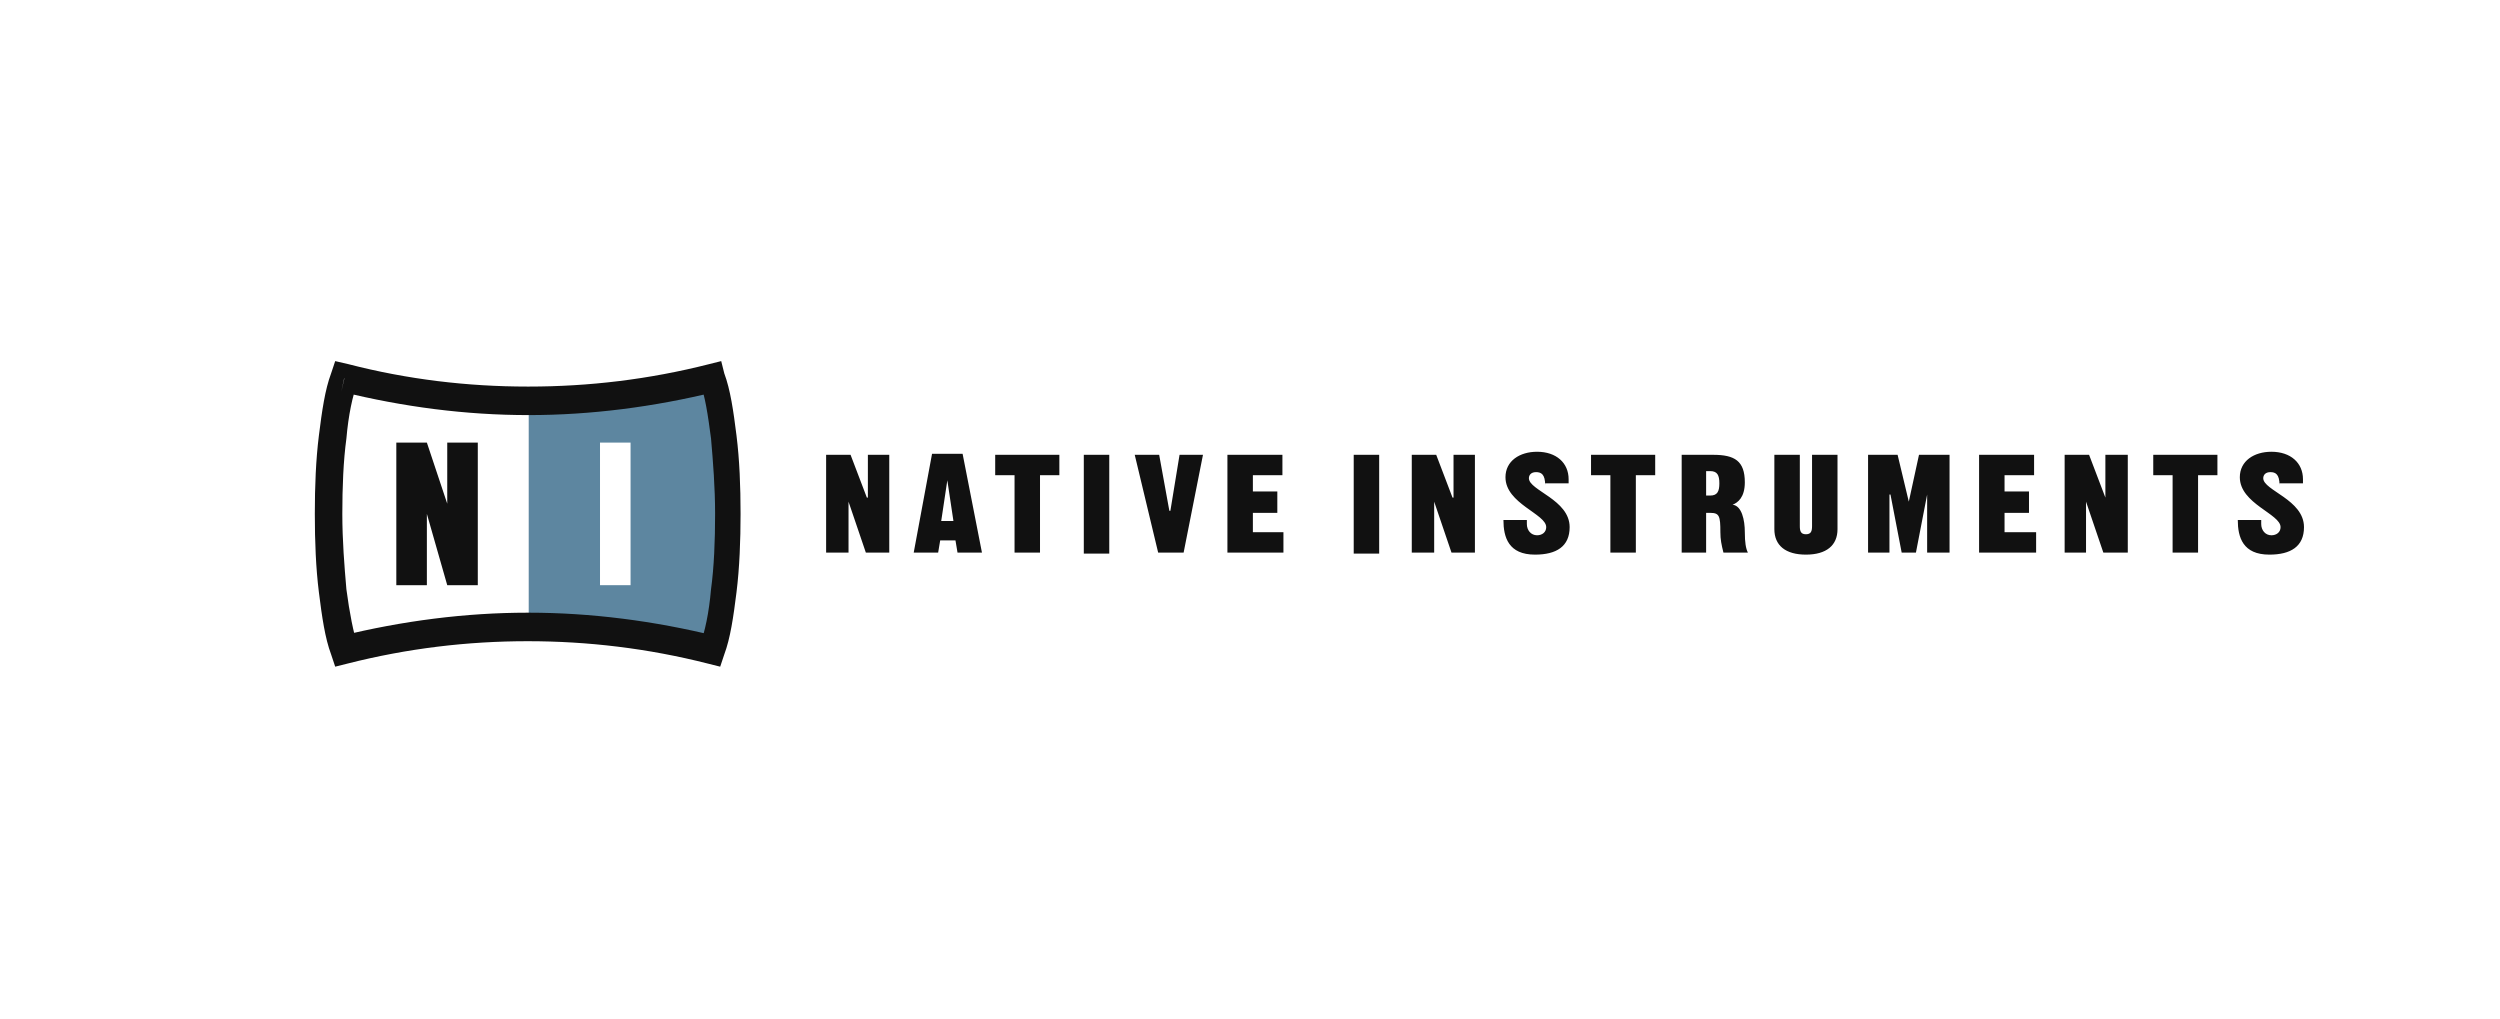 <svg width="270" height="110" viewBox="0 0 270 110" fill="none" xmlns="http://www.w3.org/2000/svg">
<path d="M89.221 59.68V49.12H91.861L93.621 53.74H93.731V49.12H96.041V59.68H93.511L91.641 54.18V59.68H89.221M106.051 59.68H103.411L103.191 58.36H101.541L101.321 59.68H98.681L100.661 49.01H103.961L106.051 59.68ZM101.651 56.27H102.971L102.311 51.87L101.651 56.27ZM112.321 51.32V59.68H109.571V51.32H107.481V49.12H114.411V51.32H112.321M117.051 49.12H119.801V59.79H117.051V49.12ZM127.391 49.12H129.921L127.831 59.68H125.081L122.551 49.12H125.191L126.291 55.17H126.401L127.391 49.12M132.561 59.68V49.12H138.501V51.32H135.311V53.08H137.951V55.39H135.311V57.48H138.611V59.68H132.561M146.201 49.12H148.951V59.79H146.201V49.12ZM152.471 59.68V49.12H155.111L156.871 53.74H156.981V49.12H159.291V59.68H156.761L154.891 54.18V59.68H152.471M166.881 52.42C166.881 51.21 166.441 50.99 165.891 50.99C165.341 50.99 165.121 51.32 165.121 51.65C165.121 52.97 169.521 53.96 169.521 56.93C169.521 59.02 168.091 59.9 165.781 59.9C162.921 59.9 162.371 58.03 162.371 56.16H164.901V56.6C164.901 57.26 165.341 57.81 166.001 57.81C166.551 57.81 166.991 57.48 166.991 56.93C166.991 55.5 162.591 54.4 162.591 51.54C162.591 49.78 164.131 48.79 166.001 48.79C168.091 48.79 169.411 50 169.411 51.76V52.2H166.881M176.671 51.32V59.68H173.921V51.32H171.831V49.12H178.761V51.32H176.671M181.621 59.68V49.12H185.031C187.341 49.12 188.441 49.78 188.441 52.09C188.441 53.74 187.671 54.29 187.121 54.51C188.111 54.62 188.441 56.16 188.441 57.48C188.441 58.58 188.551 59.24 188.771 59.68H186.131C185.911 58.8 185.801 58.25 185.801 57.48C185.801 55.72 185.691 55.39 184.701 55.39H184.261V59.68H181.621M184.261 53.52H184.701C185.471 53.52 185.691 53.08 185.691 52.2C185.691 51.32 185.471 50.88 184.701 50.88H184.261V53.52V53.52ZM198.451 49.12V57.15C198.451 58.91 197.241 59.9 195.041 59.9C192.841 59.9 191.631 58.91 191.631 57.15V49.12H194.381V56.82C194.381 57.37 194.491 57.7 195.041 57.7C195.591 57.7 195.701 57.37 195.701 56.82V49.12H198.451ZM201.751 59.68V49.12H204.941L206.151 54.18L207.251 49.12H210.551V59.68H208.131V53.41L206.921 59.68H205.381L204.171 53.41H204.061V59.68H201.751M213.741 59.68V49.12H219.681V51.32H216.491V53.08H219.131V55.39H216.491V57.48H219.901V59.68H213.741M222.981 59.68V49.12H225.621L227.381 53.74V49.12H229.801V59.68H227.161L225.291 54.18V59.68H222.981M237.391 51.32V59.68H234.641V51.32H232.551V49.12H239.481V51.32H237.391M246.191 52.42C246.191 51.21 245.751 50.99 245.201 50.99C244.651 50.99 244.431 51.32 244.431 51.65C244.431 52.97 248.831 53.96 248.831 56.93C248.831 59.02 247.401 59.9 245.091 59.9C242.231 59.9 241.681 58.03 241.681 56.16H244.211V56.6C244.211 57.26 244.651 57.81 245.311 57.81C245.861 57.81 246.301 57.48 246.301 56.93C246.301 55.5 241.901 54.4 241.901 51.54C241.901 49.78 243.441 48.79 245.311 48.79C247.401 48.79 248.721 50 248.721 51.76V52.2H246.191" fill="#111111"/>
<path d="M78.001 42.3H57.101V68.7H78.001V42.3ZM68.101 63.2H64.801V47.8H68.101V63.2Z" fill="#5D86A0"/>
<path d="M36.861 42.3C43.571 43.95 50.281 44.83 57.101 44.83C63.811 44.83 70.631 43.95 77.341 42.3L75.581 41.31C76.131 42.63 76.461 44.83 76.791 47.36C77.011 49.89 77.231 52.64 77.231 55.5C77.231 58.36 77.121 61.22 76.791 63.64C76.571 66.17 76.131 68.26 75.581 69.69L77.341 68.7C70.631 67.05 63.811 66.17 57.101 66.17H56.991C50.281 66.17 43.461 67.05 36.751 68.7L38.621 69.69C38.181 68.37 37.741 66.17 37.411 63.64C37.191 61.11 36.971 58.36 36.971 55.5C36.971 52.64 37.081 49.78 37.411 47.36C37.631 44.83 38.071 42.74 38.621 41.31L36.861 42.3L37.191 40.76L35.761 40.32C35.101 42.08 34.771 44.39 34.441 47.03C34.111 49.67 34.001 52.53 34.001 55.5C34.001 58.47 34.111 61.33 34.441 63.97C34.771 66.61 35.101 68.92 35.761 70.68L36.201 72L37.521 71.67C44.011 70.02 50.501 69.25 56.991 69.25C63.481 69.25 69.971 70.02 76.461 71.67L77.781 72L78.221 70.68C78.881 68.92 79.211 66.61 79.541 63.97C79.871 61.33 79.981 58.36 79.981 55.5C79.981 52.53 79.871 49.67 79.541 47.03C79.211 44.39 78.881 42.08 78.221 40.32L77.891 39L76.571 39.33C70.081 40.98 63.591 41.75 57.101 41.75H56.991C50.501 41.75 44.011 40.98 37.631 39.33L36.201 39L35.761 40.32L37.191 40.87" fill="#111111"/>
<path d="M46.102 63.2V55.5L48.302 63.2H51.602V47.8H48.302V54.4L46.102 47.8H42.802V63.2H46.102Z" fill="#111111"/>
</svg>
